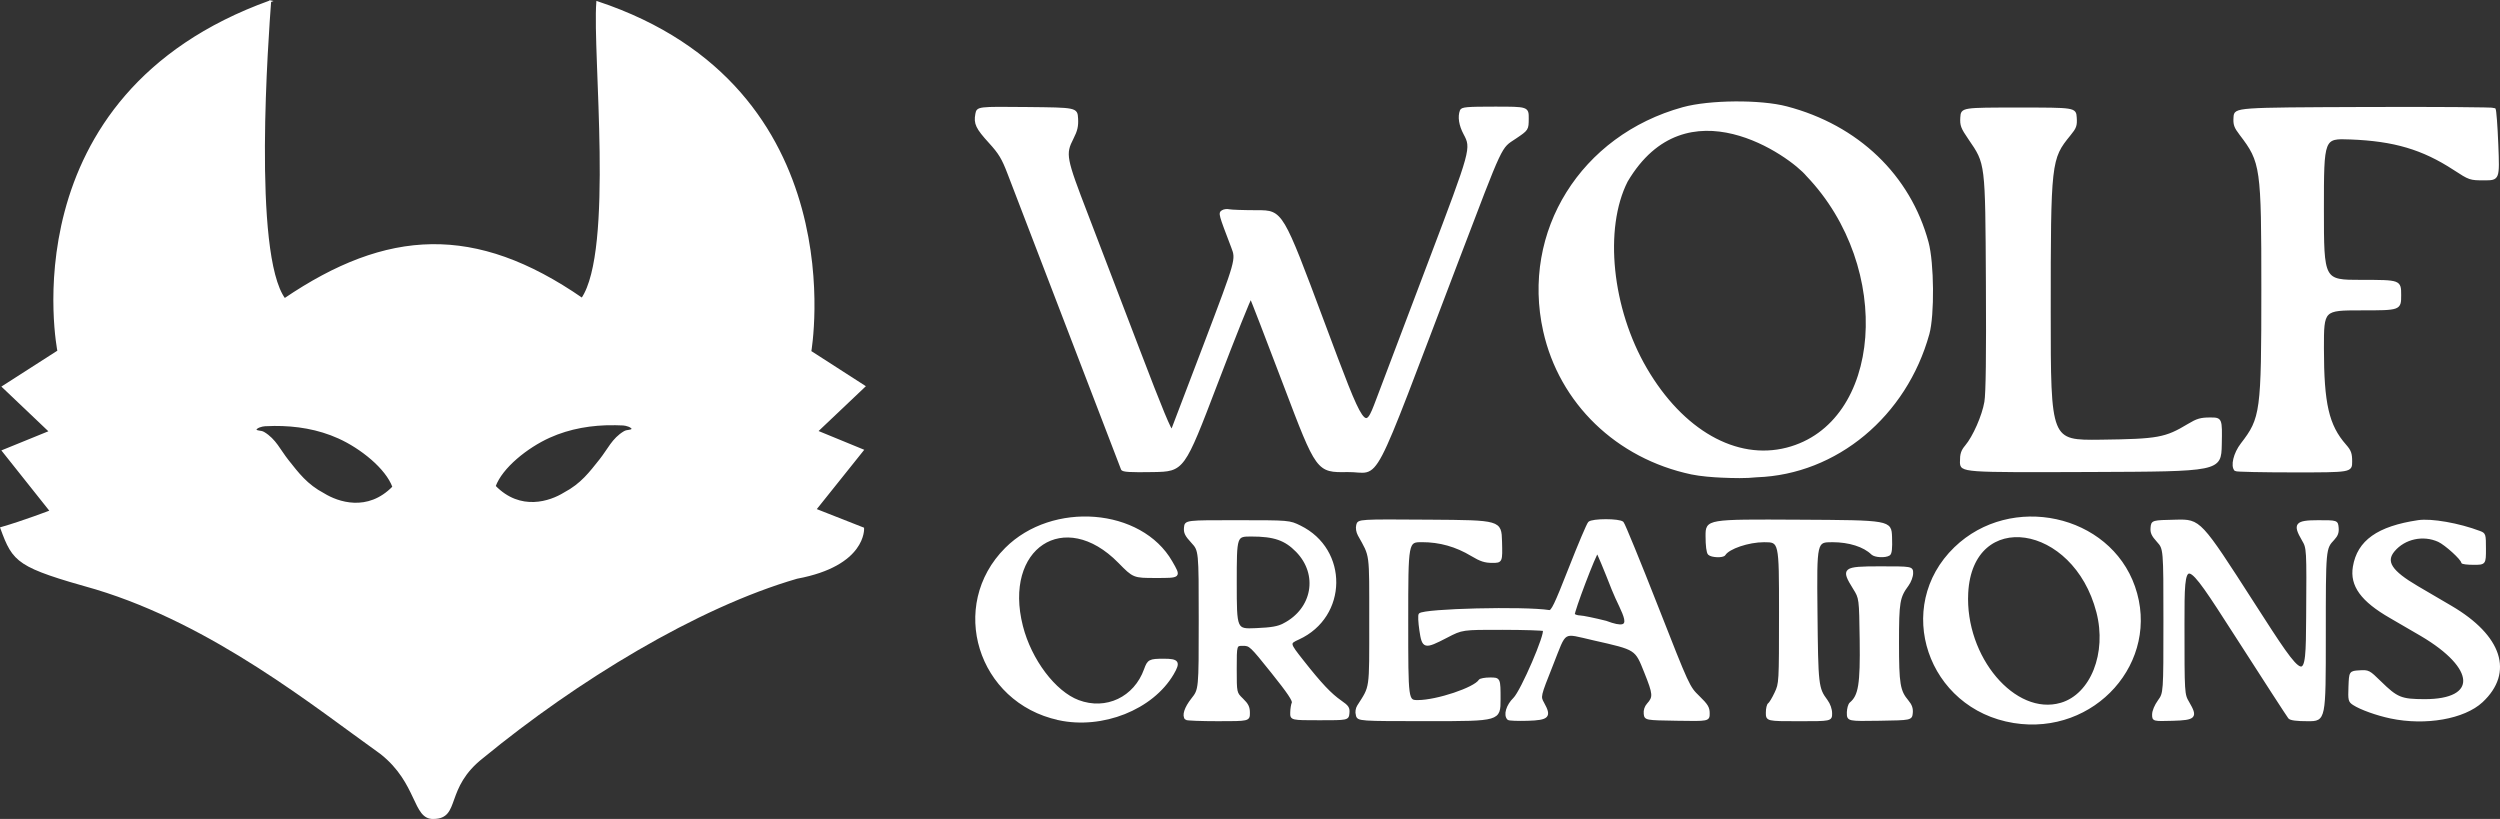 <svg xmlns="http://www.w3.org/2000/svg" xml:space="preserve" id="svg1" version="1.1" viewBox="0 0 112.336 36.798" height="36.798mm" width="112.336mm"><rect x="0" y="0" width="112.336" height="36.798" fill="#333333" stroke="none"/><defs id="defs1"><linearGradient id="swatch10"><stop id="stop11" offset="0" style="stop-color:#000000;stop-opacity:1;"></stop></linearGradient></defs><g transform="translate(-88.127,-112.202)" id="layer1"><path d="m 178.617,144.641 c -3.838,-0.618 -5.374,-5.171 -2.636,-7.814 2.515,-2.428 6.909,-1.474 8.033,1.743 1.166,3.338 -1.781,6.653 -5.397,6.071 z m 2.122,-0.811 c 1.374,-0.403 2.117,-2.277 1.637,-4.129 -1.045,-4.034 -5.656,-4.708 -5.858,-0.857 -0.151,2.894 2.136,5.596 4.22,4.986 z m -45.042,0.681 c -3.599,-0.78 -4.931,-5.09 -2.367,-7.654 2.097,-2.097 6.068,-1.78 7.429,0.594 0.393,0.685 0.406,0.672 -0.712,0.672 -0.978,0 -0.978,0 -1.63,-0.664 -2.463,-2.509 -5.277,-0.653 -4.375,2.885 0.388,1.523 1.476,2.964 2.537,3.363 1.253,0.471 2.546,-0.141 3.004,-1.423 0.144,-0.402 0.201,-0.432 0.83,-0.433 0.65,-0.002 0.717,0.1 0.41,0.624 -0.922,1.574 -3.162,2.464 -5.127,2.038 z m 5.723,-0.01 c -0.141,-0.141 -0.029,-0.491 0.282,-0.885 0.339,-0.428 0.339,-0.428 0.339,-3.555 0,-3.127 0,-3.127 -0.344,-3.501 -0.282,-0.306 -0.34,-0.424 -0.318,-0.654 0.027,-0.281 0.027,-0.281 2.355,-0.279 2.328,0.001 2.328,0.001 2.806,0.235 2.139,1.045 2.1,4.038 -0.065,5.029 -0.454,0.208 -0.454,0.208 0.192,1.027 0.806,1.023 1.241,1.484 1.707,1.808 0.316,0.22 0.361,0.289 0.339,0.522 -0.026,0.268 -0.026,0.268 -1.296,0.268 -1.27,0 -1.27,0 -1.264,-0.296 0.003,-0.163 0.034,-0.359 0.069,-0.435 0.046,-0.101 -0.205,-0.474 -0.927,-1.376 -0.968,-1.209 -0.998,-1.237 -1.318,-1.237 -0.328,0 -0.328,0 -0.328,1.084 0,1.084 0,1.084 0.296,1.371 0.236,0.229 0.296,0.352 0.296,0.609 0,0.322 0,0.322 -1.383,0.322 -0.761,0 -1.408,-0.025 -1.439,-0.056 z m 4.399,-4.244 c 1.326,-0.683 1.603,-2.244 0.584,-3.291 -0.52,-0.533 -1.021,-0.706 -2.049,-0.706 -0.704,0 -0.704,0 -0.704,2.128 0,2.128 0,2.128 0.91,2.089 0.708,-0.03 0.988,-0.079 1.26,-0.219 z m 3.28,4.076 c -0.034,-0.135 -0.011,-0.295 0.057,-0.402 0.583,-0.918 0.547,-0.662 0.547,-3.818 0,-3.155 0.037,-2.878 -0.513,-3.869 -0.076,-0.138 -0.105,-0.315 -0.072,-0.446 0.054,-0.217 0.054,-0.217 3.241,-0.195 3.187,0.022 3.187,0.022 3.211,0.932 0.024,0.91 0.024,0.91 -0.392,0.91 -0.326,0 -0.523,-0.065 -0.913,-0.299 -0.705,-0.425 -1.44,-0.632 -2.242,-0.632 -0.668,0 -0.668,0 -0.668,3.598 0,3.598 0,3.598 0.487,3.597 0.854,-0.002 2.55,-0.57 2.772,-0.928 0.029,-0.048 0.242,-0.087 0.472,-0.087 0.418,0 0.418,0 0.418,0.931 0,0.931 0,0.931 -3.173,0.931 -3.173,0 -3.173,0 -3.23,-0.224 z m 6.801,0.171 c -0.174,-0.174 -0.047,-0.601 0.27,-0.911 0.335,-0.328 1.463,-2.945 1.327,-3.081 -0.031,-0.031 -0.869,-0.057 -1.863,-0.059 -1.807,-0.003 -1.807,-0.003 -2.5,0.357 -1.005,0.522 -1.06,0.508 -1.179,-0.29 -0.053,-0.358 -0.067,-0.679 -0.032,-0.715 0.209,-0.208 4.687,-0.317 5.814,-0.141 0.136,0.021 0.276,-0.269 0.925,-1.922 0.42,-1.071 0.812,-1.995 0.871,-2.053 0.143,-0.143 1.363,-0.144 1.506,-4.2e-4 0.058,0.058 0.749,1.744 1.535,3.747 1.429,3.641 1.429,3.641 1.878,4.078 0.379,0.369 0.449,0.485 0.449,0.743 0,0.306 0,0.306 -1.418,0.282 -1.418,-0.023 -1.418,-0.023 -1.446,-0.265 -0.017,-0.151 0.034,-0.31 0.136,-0.423 0.292,-0.325 0.282,-0.455 -0.114,-1.444 -0.428,-1.069 -0.383,-1.041 -2.322,-1.48 -1.449,-0.329 -1.233,-0.462 -1.876,1.156 -0.563,1.417 -0.563,1.417 -0.394,1.721 0.334,0.599 0.23,0.709 -0.697,0.737 -0.445,0.013 -0.835,-0.003 -0.868,-0.035 z m 4.7,-5.813 c -0.359,-0.917 -0.672,-1.667 -0.696,-1.667 -0.085,0.001 -1.113,2.705 -1.06,2.79 0.03,0.048 0.157,0.09 0.282,0.093 0.125,0.003 0.647,0.111 1.159,0.239 1.509,0.571 0.707,-0.453 0.315,-1.455 z m 6.924,5.534 c 0,-0.184 0.042,-0.36 0.093,-0.391 0.051,-0.032 0.184,-0.253 0.296,-0.492 0.202,-0.433 0.202,-0.44 0.203,-3.63 8.3e-4,-3.196 8.3e-4,-3.196 -0.722,-3.196 -0.702,0 -1.595,0.302 -1.78,0.601 -0.069,0.111 -0.579,0.092 -0.697,-0.026 -0.063,-0.063 -0.102,-0.371 -0.102,-0.805 0,-0.704 0,-0.704 4.128,-0.682 4.128,0.022 4.128,0.022 4.152,0.734 0.018,0.513 -0.006,0.732 -0.085,0.782 -0.17,0.108 -0.635,0.084 -0.76,-0.038 -0.36,-0.354 -1.032,-0.567 -1.785,-0.567 -0.751,0 -0.751,0 -0.721,3.154 0.032,3.344 0.045,3.46 0.458,4.016 0.122,0.165 0.2,0.387 0.2,0.572 0,0.302 0,0.302 -1.439,0.302 -1.439,0 -1.439,0 -1.439,-0.334 z m 3.641,0.007 c 0,-0.182 0.053,-0.374 0.118,-0.428 0.4,-0.332 0.485,-0.856 0.458,-2.836 -0.026,-1.887 -0.026,-1.887 -0.301,-2.329 -0.553,-0.888 -0.49,-0.939 1.164,-0.939 1.439,0 1.439,0 1.439,0.26 0,0.143 -0.089,0.381 -0.198,0.529 -0.402,0.546 -0.437,0.756 -0.437,2.598 0,1.862 0.051,2.166 0.436,2.624 0.15,0.179 0.202,0.328 0.183,0.527 -0.027,0.278 -0.027,0.278 -1.445,0.301 -1.418,0.023 -1.418,0.023 -1.418,-0.307 z m 13.716,0.074 c 0,-0.152 0.104,-0.402 0.254,-0.608 0.254,-0.351 0.254,-0.351 0.254,-3.597 0,-3.247 0,-3.247 -0.302,-3.581 -0.241,-0.266 -0.297,-0.391 -0.275,-0.614 0.027,-0.28 0.027,-0.28 1.096,-0.303 1.069,-0.024 1.069,-0.024 3.471,3.713 2.402,3.737 2.402,3.737 2.424,0.626 0.022,-3.111 0.022,-3.111 -0.196,-3.483 -0.414,-0.707 -0.312,-0.832 0.682,-0.832 0.847,0 0.847,0 0.874,0.285 0.02,0.211 -0.027,0.344 -0.18,0.508 -0.4,0.43 -0.397,0.4 -0.397,4.366 0,3.773 0,3.773 -0.752,3.773 -0.512,0 -0.781,-0.035 -0.843,-0.11 -0.05,-0.06 -1.141,-1.743 -2.423,-3.74 -2.332,-3.631 -2.332,-3.631 -2.332,-0.469 0,3.161 0,3.161 0.217,3.532 0.386,0.658 0.31,0.741 -0.704,0.769 -0.868,0.024 -0.868,0.024 -0.868,-0.234 z m 10.668,0.13 c -0.62,-0.13 -1.347,-0.391 -1.66,-0.596 -0.197,-0.129 -0.208,-0.176 -0.185,-0.789 0.025,-0.652 0.025,-0.652 0.44,-0.678 0.406,-0.026 0.428,-0.015 0.931,0.478 0.756,0.74 0.939,0.814 1.997,0.817 2.441,0.005 2.372,-1.447 -0.14,-2.93 -0.365,-0.216 -0.988,-0.578 -1.382,-0.804 -1.296,-0.744 -1.789,-1.42 -1.648,-2.263 0.191,-1.147 1.079,-1.777 2.886,-2.046 0.59,-0.088 1.829,0.13 2.761,0.484 0.227,0.086 0.233,0.106 0.233,0.756 0,0.667 0,0.667 -0.508,0.667 -0.279,0 -0.508,-0.029 -0.508,-0.064 0,-0.143 -0.742,-0.818 -1.058,-0.963 -0.696,-0.317 -1.54,-0.135 -2.021,0.437 -0.419,0.498 -0.133,0.941 1.06,1.64 0.389,0.228 1.069,0.627 1.512,0.886 2.253,1.321 2.783,2.951 1.384,4.253 -0.798,0.742 -2.525,1.045 -4.093,0.716 z m -30.056,-10.821 c -0.374,-0.015 -0.959,-0.06 -1.355,-0.144 l -7.3e-4,5e-5 c -3.352,-0.711 -5.9,-3.174 -6.619,-6.397 -0.995,-4.462 1.679,-8.753 6.238,-10.008 1.187,-0.327 3.471,-0.345 4.648,-0.036 3.193,0.836 5.523,3.068 6.332,6.065 0.249,0.923 0.27,3.261 0.037,4.106 -1.014,3.67 -4.133,6.273 -7.703,6.397 -0.506,0.054 -1.048,0.04 -1.577,0.017 z m 2.921,-1.249 c 4.354,-1.114 4.881,-8.15 0.919,-12.289 -0.729,-0.881 -5.437,-4.271 -8.114,0.262 -1.08,2.131 -0.71,5.738 0.865,8.435 1.635,2.799 4.057,4.173 6.329,3.592 z m -29.868,0.912 c -0.069,-0.174 -4.758,-12.391 -5.099,-13.285 -0.259,-0.678 -0.401,-0.914 -0.842,-1.397 -0.588,-0.645 -0.681,-0.841 -0.602,-1.267 0.054,-0.29 0.054,-0.29 2.273,-0.268 2.218,0.023 2.218,0.023 2.244,0.462 0.02,0.343 -0.024,0.537 -0.203,0.889 -0.366,0.72 -0.338,0.871 0.658,3.456 0.493,1.281 1.539,4.015 2.325,6.077 0.996,2.613 1.448,3.703 1.492,3.598 0.035,-0.083 0.706,-1.844 1.492,-3.915 1.429,-3.765 1.429,-3.765 1.217,-4.318 -0.574,-1.501 -0.58,-1.526 -0.445,-1.615 0.07,-0.046 0.203,-0.064 0.296,-0.041 0.093,0.023 0.665,0.043 1.272,0.043 1.103,0.001 1.103,0.001 2.963,4.982 1.861,4.981 1.861,4.981 2.422,3.493 0.309,-0.818 1.366,-3.612 2.35,-6.208 1.924,-5.077 1.928,-5.094 1.577,-5.754 -0.206,-0.387 -0.264,-0.762 -0.16,-1.033 0.044,-0.115 0.259,-0.134 1.524,-0.134 1.473,0 1.473,0 1.47,0.487 -0.003,0.487 -0.003,0.487 -0.555,0.859 -0.698,0.47 -0.535,0.123 -2.606,5.554 -4.05,10.623 -3.407,9.395 -4.936,9.421 -1.35,0.023 -1.35,0.023 -2.82,-3.852 -0.808,-2.132 -1.492,-3.901 -1.519,-3.933 -0.027,-0.032 -0.721,1.702 -1.542,3.852 -1.493,3.91 -1.493,3.91 -2.848,3.933 -1.036,0.018 -1.365,-0.002 -1.397,-0.085 z m 37.699,-0.328 c 0,-0.345 0.046,-0.487 0.225,-0.699 0.352,-0.417 0.768,-1.363 0.873,-1.985 0.066,-0.389 0.087,-2.069 0.069,-5.351 -0.03,-5.456 -0.018,-5.351 -0.793,-6.483 -0.339,-0.494 -0.379,-0.603 -0.357,-0.953 0.025,-0.395 0.025,-0.395 2.566,-0.395 2.54,0 2.54,0 2.566,0.403 0.023,0.356 -0.01,0.447 -0.273,0.768 -0.879,1.073 -0.896,1.217 -0.896,7.982 0,5.802 0,5.802 2.307,5.772 2.569,-0.033 2.9,-0.093 3.934,-0.716 0.39,-0.235 0.552,-0.282 0.968,-0.282 0.5,0 0.5,0 0.477,1.164 -0.024,1.164 -0.024,1.164 -5.844,1.186 -5.821,0.022 -5.821,0.022 -5.821,-0.411 z m 12.333,0.375 c -0.18,-0.18 -0.044,-0.748 0.28,-1.168 0.895,-1.16 0.931,-1.431 0.931,-6.946 0,-5.522 -0.029,-5.726 -0.987,-6.981 -0.246,-0.322 -0.285,-0.434 -0.263,-0.763 0.025,-0.385 0.025,-0.385 5.82,-0.407 3.187,-0.012 5.823,0.007 5.856,0.042 0.034,0.035 0.089,0.759 0.122,1.609 0.061,1.545 0.061,1.545 -0.583,1.545 -0.637,0 -0.652,-0.005 -1.353,-0.462 -1.412,-0.92 -2.693,-1.299 -4.652,-1.375 -1.249,-0.049 -1.249,-0.049 -1.249,3.18 0,3.229 0,3.229 1.736,3.229 1.736,0 1.736,0 1.736,0.635 0,0.635 0,0.635 -1.736,0.635 -1.736,0 -1.736,0 -1.735,1.757 9.1e-4,2.494 0.226,3.469 1.003,4.355 0.224,0.255 0.266,0.371 0.266,0.736 0,0.433 0,0.433 -2.568,0.433 -1.413,0 -2.594,-0.025 -2.625,-0.056 z" style="fill:#ffffff;stroke:#ffffff;stroke-width:0.1;stroke-dasharray:none;stroke-opacity:1;fill-opacity:1" id="path1"></path></g><g transform="translate(-88.127,-112.202)" id="layer2"><path d="m 100.272,112.259 c -11.837,4.252 -9.525,15.721 -9.525,15.721 l -2.494,1.599 2.12,2.016 -2.12,0.863 2.154,2.709 c 0,0 -1.237,0.474 -2.228,0.759 0.565,1.545 0.731,1.73 4.265,2.724 5.281,1.6 9.814,5.268 12.81,7.406 1.676,1.33 1.446,2.943 2.354,2.905 1.197,-0.011 0.442,-1.362 2.219,-2.741 4.198,-3.449 9.605,-6.749 14.109,-8.053 3.091,-0.575 2.979,-2.225 2.979,-2.225 l -2.151,-0.846 2.133,-2.666 -2.06,-0.846 2.133,-2.022 -2.428,-1.563 c 0,0 2.077,-11.836 -9.58,-15.703 -0.176,2.344 0.799,11.163 -0.68,13.331 -4.813,-3.328 -8.756,-3.11 -13.368,0.018 -1.497,-2.025 -0.75,-11.936 -0.643,-13.386 z m 15.433,19.008 c 0.141,8.9e-4 0.281,0.005 0.421,0.013 0.137,0.008 0.406,0.079 0.429,0.205 -0.08,0.101 -0.235,0.047 -0.373,0.129 -0.522,0.311 -0.717,0.793 -1.08,1.249 -0.46,0.576 -0.841,1.098 -1.618,1.508 -0.622,0.385 -1.975,0.863 -3.126,-0.321 0.308,-0.853 1.45,-1.762 2.455,-2.216 0.92,-0.415 1.909,-0.573 2.893,-0.566 z m -15.252,0.035 c 0.984,-0.007 1.973,0.15 2.893,0.565 1.005,0.453 2.147,1.363 2.455,2.216 -1.151,1.184 -2.503,0.707 -3.126,0.322 -0.777,-0.41 -1.159,-0.931 -1.618,-1.508 -0.363,-0.456 -0.559,-0.938 -1.08,-1.249 -0.138,-0.082 -0.293,-0.029 -0.373,-0.129 0.023,-0.126 0.292,-0.196 0.429,-0.204 0.14,-0.007 0.28,-0.012 0.421,-0.013 z" style="fill:#ffffff;stroke:#ffffff;stroke-width:0.08;stroke-linecap:butt;stroke-linejoin:miter;stroke-dasharray:none;stroke-opacity:1;fill-opacity:1" id="path3"></path></g></svg>
